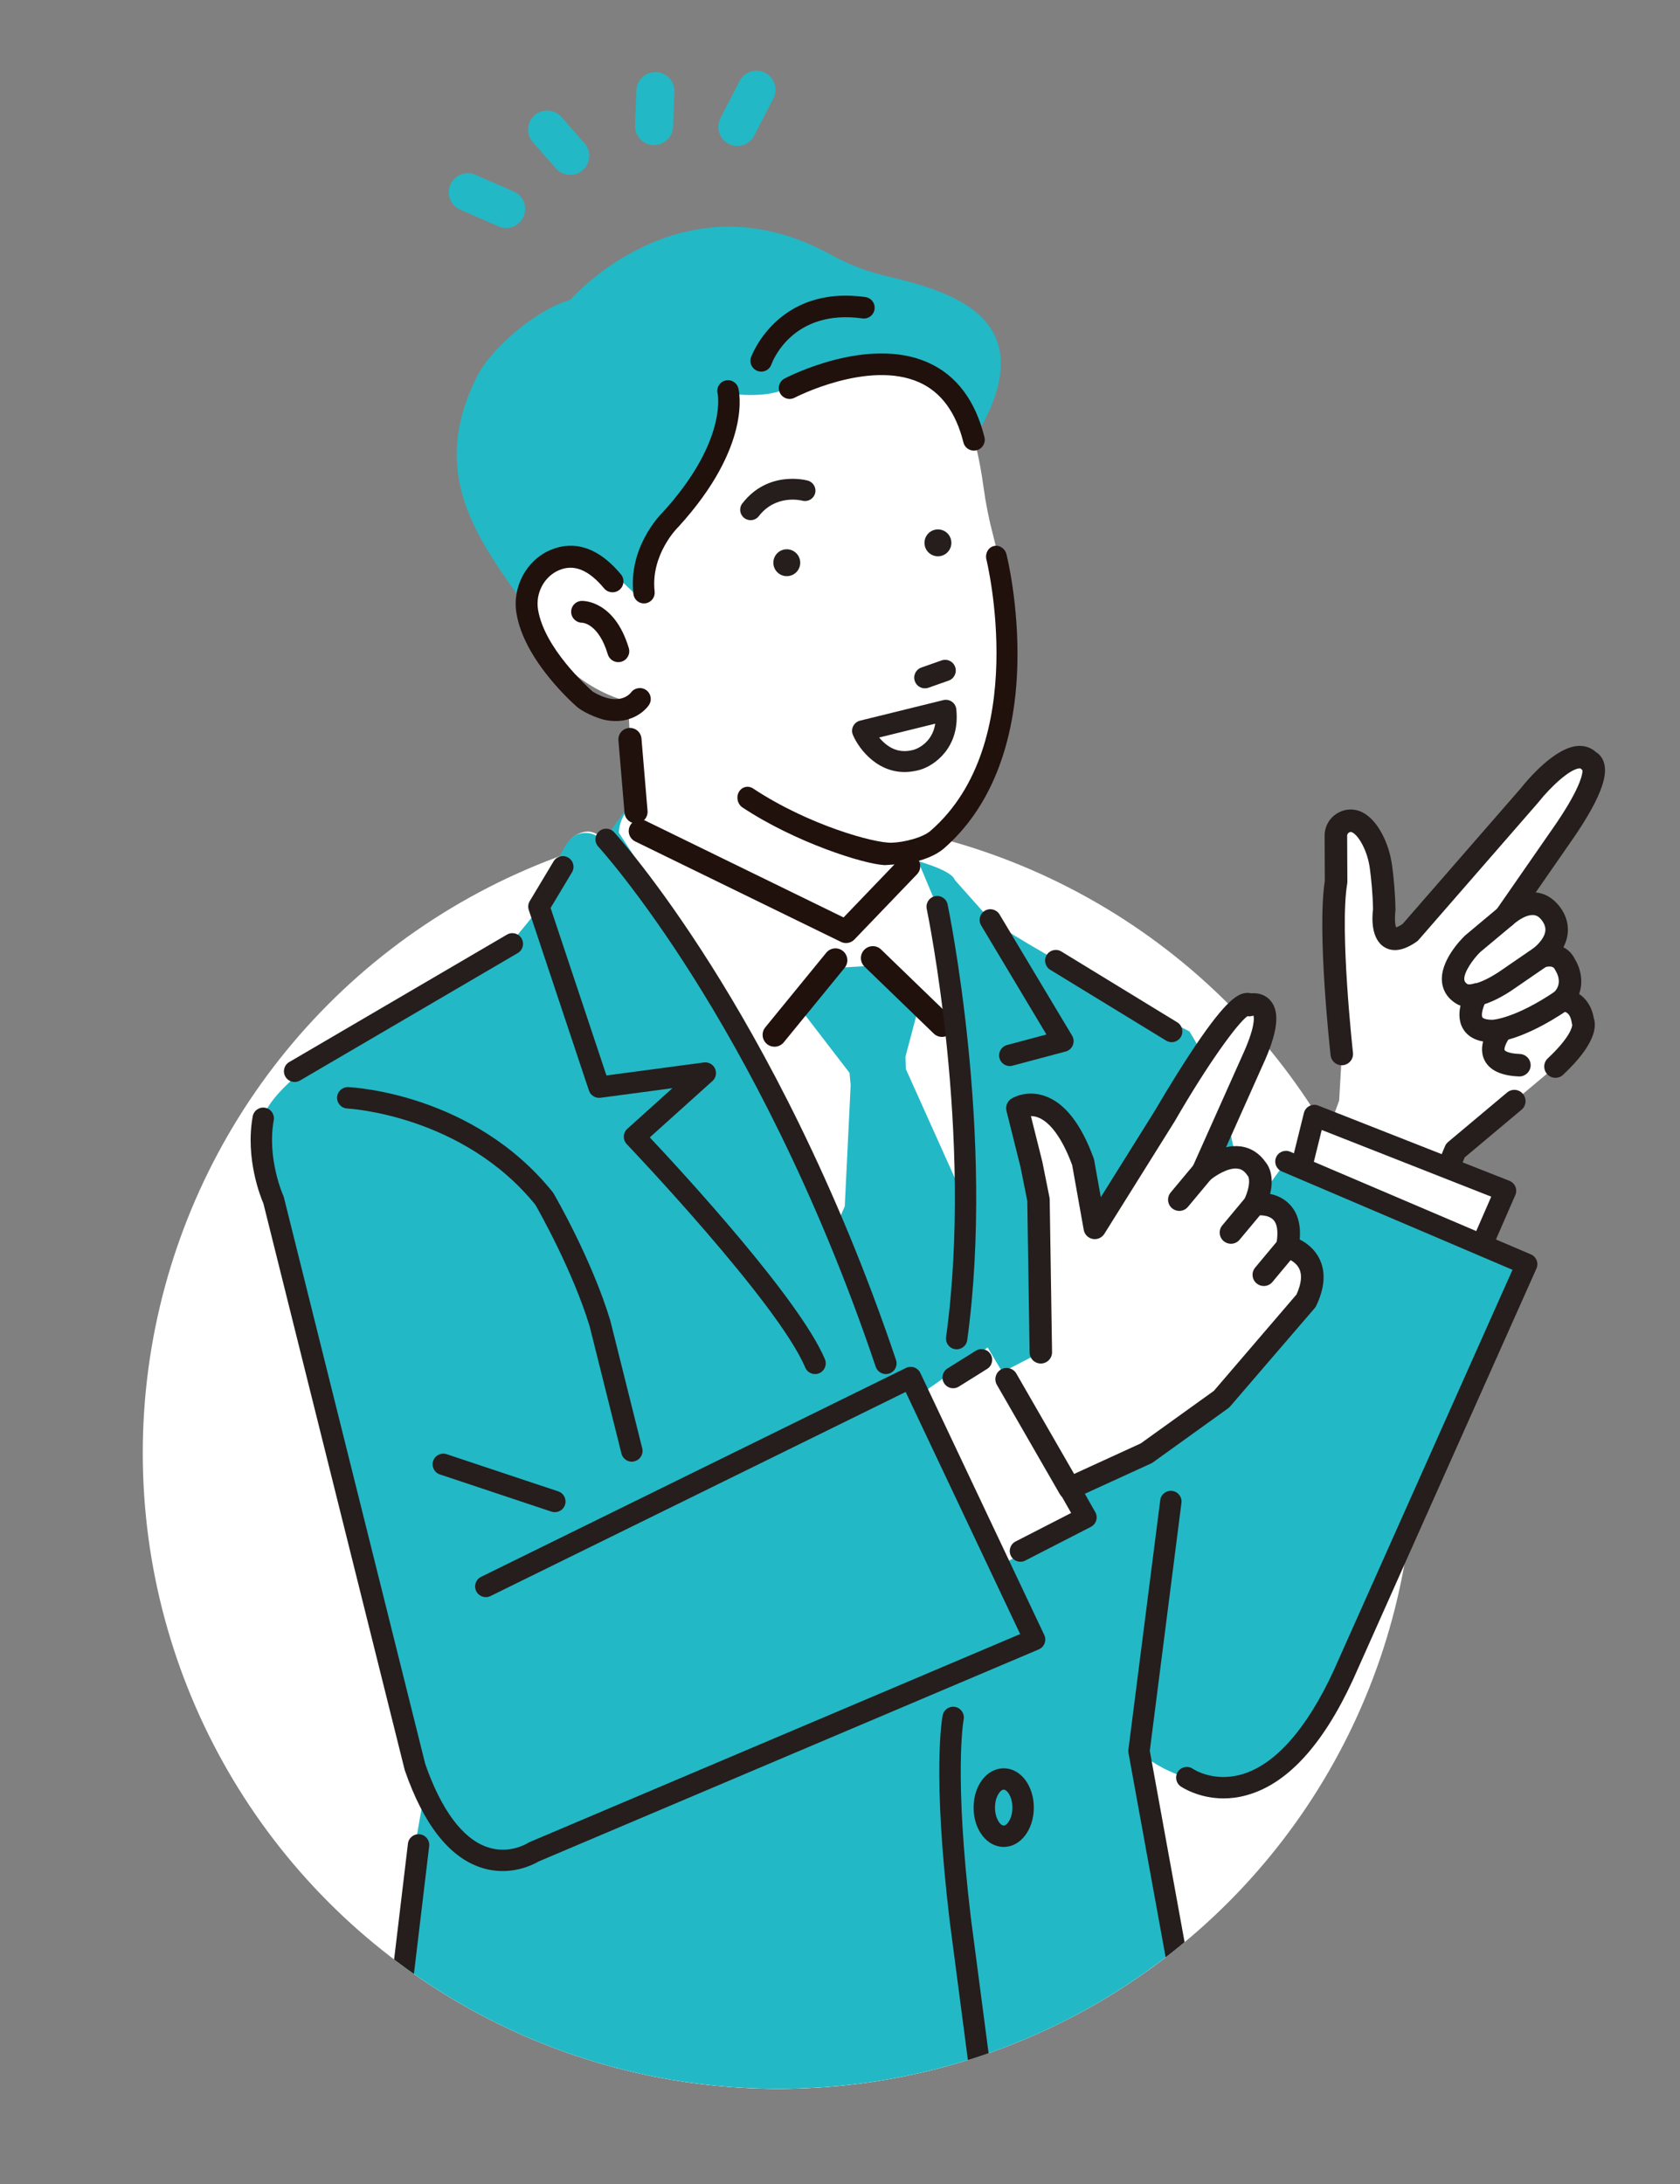 <?xml version="1.0" encoding="utf-8"?>
<!-- Generator: Adobe Illustrator 28.2.0, SVG Export Plug-In . SVG Version: 6.00 Build 0)  -->
<svg version="1.1" id="レイヤー_1" xmlns="http://www.w3.org/2000/svg" xmlns:xlink="http://www.w3.org/1999/xlink" x="0px"
	 y="0px" width="50px" height="65px" viewBox="0 0 50 65" enable-background="new 0 0 50 65" xml:space="preserve">
<rect x="0" y="0" width="50" height="65" fill="#808080" stroke="none"/>
<g>
	<circle fill="#FFFFFF" cx="23.169" cy="43.247" r="18.92"/>
	<g>
		<defs>
			<path id="SVGID_1_" d="M10.084,56.912c3.398,3.255,8.008,5.254,13.085,5.254c4.663,0,8.932-1.687,12.229-4.483L49.5,36.667l-1-21
				L32.667,19L30.833,6.833L25,1L13.5,1.167L9.667,9L3,43.333L4.667,56.5L10.084,56.912z"/>
		</defs>
		<clipPath id="SVGID_00000114796040658104004450000012409839328644179599_">
			<use xlink:href="#SVGID_1_"  overflow="visible"/>
		</clipPath>
		<g clip-path="url(#SVGID_00000114796040658104004450000012409839328644179599_)">
			<path fill="#FFFFFF" d="M46.487,29.773c0.481-0.481,0.096-1.057,0.096-1.057c-0.192-0.433-0.721-0.24-0.721-0.24
				c0.961-0.817,0.144-1.442,0.144-1.442c-0.513-0.416-1.201,0.24-1.201,0.24l1.634-2.355c1.49-2.115,0.865-2.259,0.865-2.259
				c-0.529-0.577-1.778,1.009-1.778,1.009l-3.556,4.085c-0.961,0.673-0.769-0.673-0.769-0.673c-0.007-0.494-0.056-0.96-0.095-1.257
				c-0.039-0.294-0.123-0.58-0.261-0.842c-0.149-0.283-0.304-0.434-0.449-0.507c-0.292-0.147-0.637,0.075-0.635,0.402l0.006,1.371
				c-0.24,1.442,0.169,5.123,0.169,5.123l-0.08,1.381l-0.905,2.503l2.891,2.519l1.474-3.532l2.98-2.499
				c1.025-0.961,0.817-1.346,0.817-1.346C47.015,29.725,46.487,29.773,46.487,29.773z"/>
			<path fill="#251E1C" d="M45.325,32.556c-0.119-0.142-0.33-0.16-0.471-0.041L43.1,33.986c-0.041,0.034-0.073,0.078-0.094,0.127
				l-1.296,3.104l-2.368-2.063l-0.707-0.012c-0.047,0.13-0.009,0.275,0.095,0.366l2.891,2.519c0.062,0.054,0.14,0.082,0.22,0.082
				c0.025,0,0.051-0.003,0.076-0.009c0.105-0.024,0.191-0.098,0.233-0.197l1.443-3.457l1.691-1.419
				C45.425,32.909,45.444,32.698,45.325,32.556z"/>
			<path fill="#251E1C" d="M46.294,32.078c-0.089,0-0.178-0.035-0.244-0.106c-0.126-0.135-0.12-0.347,0.015-0.473
				c0.678-0.636,0.726-0.944,0.728-0.996c-0.006-0.019-0.011-0.039-0.014-0.058c-0.043-0.3-0.188-0.343-0.272-0.338
				c-0.143,0.021-0.269-0.053-0.334-0.182c-0.065-0.129-0.026-0.287,0.076-0.389c0.266-0.266,0.09-0.578,0.052-0.638
				c-0.009-0.014-0.019-0.032-0.025-0.047c-0.065-0.146-0.298-0.063-0.301-0.062c-0.152,0.055-0.322-0.006-0.404-0.146
				c-0.081-0.14-0.051-0.318,0.073-0.423c0.161-0.137,0.353-0.345,0.35-0.557c-0.003-0.21-0.193-0.365-0.195-0.366
				c-0.277-0.225-0.76,0.215-0.765,0.22c-0.125,0.117-0.318,0.122-0.448,0.01c-0.13-0.112-0.154-0.303-0.057-0.444l1.634-2.355
				c0.867-1.23,0.937-1.684,0.936-1.803c-0.015-0.012-0.03-0.025-0.043-0.039c-0.012-0.013-0.018-0.019-0.047-0.018
				c-0.271,0.01-0.845,0.531-1.222,1.008c-0.003,0.004-0.007,0.008-0.01,0.012l-3.556,4.085c-0.018,0.02-0.038,0.039-0.061,0.054
				c-0.379,0.265-0.701,0.319-0.959,0.161c-0.408-0.251-0.367-0.895-0.337-1.128c-0.008-0.466-0.054-0.906-0.092-1.194
				c-0.035-0.268-0.111-0.513-0.225-0.73c-0.132-0.251-0.247-0.336-0.303-0.364c-0.04-0.02-0.074-0.008-0.096,0.006
				c-0.016,0.01-0.054,0.04-0.054,0.096l0.006,1.371c0,0.019-0.001,0.038-0.005,0.056c-0.23,1.379,0.168,4.995,0.172,5.031
				c0.02,0.184-0.112,0.349-0.296,0.37c-0.183,0.021-0.349-0.112-0.37-0.296c-0.017-0.151-0.407-3.698-0.172-5.186l-0.006-1.343
				c-0.001-0.274,0.137-0.524,0.371-0.668c0.23-0.142,0.51-0.155,0.749-0.035c0.227,0.114,0.427,0.333,0.594,0.65
				c0.151,0.287,0.251,0.608,0.297,0.955c0.041,0.311,0.091,0.788,0.098,1.296c0,0.017-0.001,0.035-0.003,0.052
				c-0.024,0.17-0.013,0.383,0.021,0.473c0.034-0.01,0.096-0.035,0.193-0.099l3.523-4.046c0.175-0.221,1.011-1.229,1.717-1.256
				c0.198-0.007,0.374,0.056,0.515,0.184c0.086,0.051,0.172,0.139,0.223,0.271c0.109,0.285,0.123,0.849-1.01,2.457l-1.006,1.45
				c0.174,0.015,0.348,0.079,0.511,0.212c0.037,0.028,0.434,0.346,0.447,0.868c0.005,0.188-0.04,0.372-0.134,0.551
				c0.139,0.071,0.263,0.186,0.347,0.361c0.134,0.215,0.269,0.623,0.122,1.03c0.2,0.132,0.375,0.361,0.437,0.724
				c0.08,0.232,0.068,0.76-0.913,1.679C46.459,32.048,46.376,32.078,46.294,32.078z M46.817,30.557
				C46.817,30.557,46.817,30.557,46.817,30.557C46.817,30.557,46.817,30.557,46.817,30.557z M46.817,30.556L46.817,30.556
				L46.817,30.556z M47.228,22.986C47.228,22.987,47.228,22.987,47.228,22.986C47.228,22.987,47.228,22.987,47.228,22.986z"/>
			<path fill="#251E1C" d="M43.726,29.967c-0.213,0-0.342-0.064-0.407-0.11c-0.298-0.192-0.384-0.448-0.402-0.629
				c-0.065-0.622,0.554-1.257,0.678-1.378c0.006-0.006,0.012-0.011,0.018-0.016l0.977-0.817c0.142-0.118,0.353-0.1,0.471,0.042
				c0.119,0.142,0.1,0.353-0.042,0.471l-0.967,0.808c-0.206,0.204-0.494,0.6-0.471,0.82c0.003,0.027,0.008,0.076,0.097,0.134
				c0.043,0.009,0.306,0.042,0.927-0.362l1.066-0.732c0.152-0.105,0.361-0.066,0.465,0.086c0.105,0.152,0.066,0.361-0.086,0.465
				l-1.073,0.737C44.4,29.864,43.996,29.967,43.726,29.967z M43.713,29.317c0.001,0.001,0.002,0.002,0.003,0.003
				C43.715,29.319,43.714,29.318,43.713,29.317z M43.713,29.317C43.713,29.317,43.713,29.317,43.713,29.317
				C43.713,29.317,43.713,29.317,43.713,29.317z"/>
			<path fill="#251E1C" d="M44.42,31.021c-0.535,0-0.775-0.223-0.882-0.41c-0.266-0.466,0.061-1.068,0.129-1.184
				c0.094-0.159,0.299-0.212,0.458-0.119c0.159,0.094,0.212,0.298,0.119,0.457c-0.098,0.169-0.173,0.429-0.125,0.513
				c0.016,0.027,0.096,0.073,0.301,0.073c0.001,0,0.662-0.03,1.879-0.855c0.153-0.104,0.361-0.064,0.465,0.089
				c0.104,0.153,0.064,0.361-0.089,0.465C45.284,30.994,44.505,31.021,44.42,31.021z"/>
			<path fill="#251E1C" d="M45.22,32.037c-0.004,0-0.009,0-0.013,0c-0.542-0.021-0.89-0.19-1.034-0.502
				c-0.218-0.472,0.18-0.997,0.226-1.056c0.114-0.145,0.325-0.17,0.47-0.055c0.145,0.114,0.17,0.324,0.056,0.469
				c-0.095,0.123-0.169,0.308-0.144,0.362c0,0.001,0.063,0.099,0.452,0.114c0.185,0.007,0.329,0.163,0.322,0.347
				C45.547,31.896,45.398,32.037,45.22,32.037z"/>
			<g>
				<polygon fill="#FFFFFF" points="43.462,38.522 44.806,35.44 39.116,33.201 38.635,35.142 				"/>
				<path fill="#251E1C" d="M43.462,38.84c-0.065,0-0.129-0.02-0.183-0.058l-4.827-3.381c-0.108-0.075-0.158-0.21-0.126-0.337
					l0.481-1.941c0.022-0.089,0.081-0.164,0.163-0.206c0.082-0.042,0.177-0.047,0.263-0.013l5.69,2.239
					c0.08,0.032,0.145,0.095,0.178,0.174c0.033,0.08,0.032,0.17-0.002,0.249l-1.343,3.082c-0.038,0.088-0.114,0.153-0.205,0.179
					C43.52,38.837,43.491,38.84,43.462,38.84z M38.996,35.006l4.33,3.032l1.056-2.423l-5.045-1.985L38.996,35.006z"/>
			</g>
			<path fill="#FFFFFF" d="M39.979,49.863c-0.968,2.622-3.023,3.306-3.023,3.306c-1.949,0.053-3.056-1.054-3.056-1.054l0,0
				l1.844,9.958l-24.13,0.738c-0.624-0.468,0.948-9.062,0.948-9.062C11.429,48.928,7.82,33.622,7.82,33.622
				c-0.474-1.66,7.429-5.532,7.429-5.532c0.07-0.25,0.554-0.672,0.79-1.106c0.217-0.4,0.66-1.892,1.106-2.134
				c0.632-0.342,0.85,0.316,0.896,0.132c0.03-0.123,1.002-1.496,1.08-1.396c0.286,0.364,8.614,1.712,9.299,2.608l1.054,1.185
				c1.633,1.133,5.637,3.556,5.637,3.556c1.699,2.757,1.396,8.39,1.396,8.39l1.765-4.754l7.165,3.056
				C45.438,37.627,40.392,48.742,39.979,49.863z"/>
			<path fill="#23B8C5" d="M39.979,49.863c-0.968,2.622-3.023,3.306-3.023,3.306c-2.16-0.053-3.056-1.054-3.056-1.054l0,0
				l1.844,9.958l-24.13,0.738c-0.624-0.468,0.948-9.062,0.948-9.062C11.429,48.928,7.82,33.622,7.82,33.622
				c-0.474-1.66,7.429-5.532,7.429-5.532c0.07-0.25,0.554-0.672,0.79-1.106c0.217-0.4,0.637-1.942,1.106-2.134
				c0.58-0.237,0.85,0.316,0.896,0.132c0.03-0.123,0.734-1.16,0.812-1.061c0.286,0.364,9.24,1.329,9.567,2.272l1.054,1.185
				c1.633,1.133,5.927,3.319,5.927,3.319c1.699,2.757,1.502,5.769,1.502,5.769l1.37-1.897l7.165,3.056
				C45.438,37.627,40.392,48.742,39.979,49.863z"/>
			<path fill="#251E1C" d="M20.465,25.614C20.465,25.614,20.465,25.614,20.465,25.614C20.465,25.614,20.465,25.614,20.465,25.614z"
				/>
			<path fill="#23B8C5" d="M15.572,6.47c-0.133,0.27-0.456,0.391-0.735,0.269l-1.141-0.498c-0.287-0.125-0.418-0.459-0.293-0.746
				c0.129-0.287,0.459-0.418,0.746-0.293l1.141,0.498c0.287,0.125,0.418,0.459,0.293,0.746C15.579,6.454,15.576,6.462,15.572,6.47z"
				/>
			<path fill="#23B8C5" d="M17.479,4.889c-0.032,0.065-0.077,0.125-0.135,0.176c-0.235,0.207-0.593,0.183-0.799-0.052L15.858,4.23
				c-0.207-0.235-0.183-0.593,0.052-0.799c0.235-0.207,0.593-0.183,0.799,0.052l0.688,0.783C17.552,4.443,17.577,4.69,17.479,4.889z
				"/>
			<path fill="#23B8C5" d="M23.023,2.92c-0.002,0.004-0.003,0.007-0.005,0.011l-0.572,1.107c-0.144,0.278-0.485,0.387-0.763,0.243
				c-0.278-0.144-0.381-0.486-0.243-0.763l0.572-1.107c0.144-0.278,0.485-0.387,0.763-0.243C23.049,2.309,23.159,2.644,23.023,2.92z
				"/>
			<path fill="#23B8C5" d="M19.975,4.002c-0.096,0.195-0.3,0.326-0.531,0.317c-0.313-0.012-0.556-0.275-0.544-0.588l0.04-1.041
				c0.012-0.313,0.275-0.556,0.588-0.544c0.313,0.012,0.556,0.275,0.544,0.588l-0.04,1.041C20.029,3.857,20.009,3.934,19.975,4.002z
				"/>
			<path fill="#251E1C" d="M24.258,40.895c-0.124,0-0.242-0.073-0.293-0.195c-0.811-1.925-5.266-6.6-5.311-6.648
				c-0.059-0.062-0.091-0.146-0.088-0.232c0.003-0.086,0.041-0.167,0.105-0.225l1.343-1.209l-2.142,0.286
				c-0.151,0.019-0.296-0.07-0.344-0.215l-1.791-5.374c-0.029-0.088-0.019-0.185,0.029-0.264l0.711-1.185
				c0.091-0.151,0.286-0.2,0.437-0.109c0.151,0.09,0.2,0.286,0.109,0.437l-0.636,1.06l1.662,4.986l2.9-0.387
				c0.138-0.019,0.273,0.055,0.331,0.182c0.059,0.127,0.028,0.277-0.076,0.37l-1.865,1.678c0.94,1,4.456,4.807,5.212,6.602
				c0.068,0.162-0.008,0.349-0.17,0.417C24.341,40.887,24.299,40.895,24.258,40.895z"/>
			<path fill="#251E1C" d="M30.053,31.728c-0.141,0-0.269-0.094-0.307-0.236c-0.045-0.17,0.056-0.344,0.225-0.39l1.173-0.313
				l-1.943-3.247c-0.09-0.151-0.041-0.346,0.11-0.437c0.151-0.09,0.346-0.041,0.437,0.11l2.16,3.609
				c0.051,0.086,0.059,0.191,0.022,0.283c-0.038,0.093-0.116,0.162-0.213,0.188l-1.581,0.421
				C30.108,31.724,30.081,31.728,30.053,31.728z"/>
			<path fill="#251E1C" d="M16.513,45.005c-0.033,0-0.067-0.005-0.101-0.016l-3.319-1.106c-0.167-0.056-0.257-0.236-0.201-0.402
				c0.056-0.167,0.236-0.257,0.403-0.201l3.319,1.106c0.167,0.056,0.257,0.236,0.201,0.402
				C16.771,44.921,16.647,45.005,16.513,45.005z"/>
			<path fill="#251E1C" d="M18.805,43.503c-0.143,0-0.272-0.096-0.309-0.241l-0.946-3.786c-0.506-1.658-1.497-3.411-1.616-3.619
				c-2.171-2.676-5.565-2.864-5.599-2.866c-0.175-0.008-0.311-0.157-0.303-0.332c0.008-0.175,0.156-0.309,0.332-0.304
				c0.151,0.007,3.727,0.198,6.082,3.121c0.01,0.012,0.019,0.025,0.027,0.039c0.046,0.079,1.132,1.95,1.689,3.782
				c0.002,0.005,0.003,0.01,0.004,0.015l0.948,3.793c0.043,0.17-0.061,0.343-0.232,0.386C18.856,43.5,18.83,43.503,18.805,43.503z"
				/>
			<path fill="#251E1C" d="M35.48,61.127c-0.151,0-0.285-0.108-0.313-0.261l-1.581-8.693c-0.006-0.032-0.007-0.065-0.003-0.097
				l0.948-7.429c0.022-0.174,0.182-0.297,0.356-0.275c0.174,0.022,0.298,0.182,0.275,0.356l-0.942,7.38l1.572,8.645
				c0.031,0.173-0.083,0.339-0.256,0.37C35.518,61.125,35.499,61.127,35.48,61.127z"/>
			<path fill="#251E1C" d="M36.417,53.524c-0.752,0-1.25-0.339-1.277-0.357c-0.144-0.1-0.18-0.299-0.08-0.443
				c0.1-0.144,0.297-0.18,0.441-0.081c0.028,0.019,0.614,0.402,1.442,0.17c0.994-0.278,1.943-1.345,2.746-3.084l5.326-11.937
				l-6.868-2.929c-0.162-0.069-0.237-0.256-0.168-0.418c0.069-0.162,0.256-0.237,0.418-0.168l7.165,3.056
				c0.078,0.033,0.14,0.097,0.171,0.176c0.031,0.079,0.029,0.168-0.006,0.246l-5.459,12.236c-0.902,1.956-1.969,3.112-3.172,3.439
				C36.854,53.498,36.626,53.524,36.417,53.524z"/>
			<path fill="#251E1C" d="M29.737,66.29c-0.157,0-0.294-0.117-0.315-0.277l-1.159-8.851c-0.527-4.429-0.221-6.043-0.207-6.11
				c0.034-0.172,0.202-0.284,0.374-0.25c0.172,0.034,0.284,0.202,0.25,0.374c-0.005,0.027-0.295,1.628,0.215,5.907l1.159,8.848
				c0.023,0.174-0.1,0.334-0.274,0.357C29.765,66.289,29.751,66.29,29.737,66.29z"/>
			<path fill="#251E1C" d="M29.872,54.968c-0.502,0-0.896-0.514-0.896-1.17s0.393-1.17,0.896-1.17c0.502,0,0.896,0.514,0.896,1.17
				S30.374,54.968,29.872,54.968z M29.872,53.264c-0.103,0-0.259,0.213-0.259,0.534s0.156,0.534,0.259,0.534
				c0.103,0,0.259-0.213,0.259-0.534S29.975,53.264,29.872,53.264z"/>
			<path fill="#FFFFFF" d="M15.698,17.588c0,0-0.045-2.335,2.126-1.314l1.669-5.34l1.863-0.633l5.767-0.876
				c0,0,1.671,1.529,2.148,5.069c0.066,0.488,0.163,0.972,0.289,1.449c0.369,1.395,0.942,4.729-0.886,7.781
				c0,0-0.545,1.138-1.39,1.809l0.61,1.451l0.896,11.591l-2.424,2.002l-5.269-11.696l-2.681-4.1
				c0.014-0.298,0.143-0.579,0.358-0.784l0.079-0.075l-0.163-3.044C18.69,20.878,16.142,20.322,15.698,17.588z"/>
			<path fill="#23B8C5" d="M29.082,12.811c-0.102-0.697-0.512-1.096-1.106-1.492c-0.122-0.081-0.56-0.222-0.644-0.259
				c-0.14-0.062-0.161,0.238-0.222,0.1c-0.055-0.123-0.619-0.414-1.661-0.203c-1.219,0.246-0.584-0.187-2.033,0.596
				c-0.581,0.314-1.613,0.171-1.613,0.171c0.271,1.375-1.676,3.405-1.676,3.405c-0.814,0.537-1.043,1.722-1.019,2.168
				c0.008,0.146,0.199,0.452,0.054,0.475l0,0c-0.088,0.014-0.177-0.014-0.241-0.075l-0.482-0.458
				c-1.289-1.487-2.511-0.086-2.511-0.086c-0.201,0.406-0.381,0.578-0.231,0.966c-1.501-2.096-2.965-4.008-1.497-6.92
				c0.409-0.812,1.575-1.787,2.424-2.149c0.121-0.052,0.241-0.096,0.354-0.129c0,0,3.282-3.798,7.726-1.352
				c0.493,0.271,1.017,0.486,1.568,0.621c1.748,0.427,4.952,1.122,2.792,4.759C28.995,12.562,29.126,13.113,29.082,12.811z"/>
			<path fill="#20110D" d="M25.671,9.446c-2.118-0.295-2.718,1.32-2.742,1.389c-0.031,0.088-0.103,0.157-0.193,0.182
				c-0.057,0.016-0.118,0.015-0.174-0.005c-0.073-0.025-0.132-0.077-0.165-0.147c-0.034-0.069-0.038-0.148-0.013-0.221
				c0.007-0.021,0.768-2.133,3.368-1.771c0.076,0.011,0.144,0.05,0.191,0.112c0.047,0.062,0.066,0.138,0.056,0.214
				C25.975,9.357,25.829,9.468,25.671,9.446z"/>
			<path fill="#20110D" d="M22.551,11.042c-0.081-0.028-0.146-0.086-0.184-0.163c-0.037-0.077-0.043-0.164-0.015-0.245
				c0.007-0.022,0.781-2.158,3.402-1.793c0.085,0.012,0.16,0.056,0.212,0.124c0.052,0.068,0.074,0.153,0.062,0.238
				c-0.012,0.085-0.056,0.16-0.124,0.212c-0.068,0.052-0.153,0.074-0.238,0.062c-2.093-0.292-2.684,1.3-2.708,1.368
				c-0.034,0.098-0.114,0.174-0.215,0.203c-0.016,0.005-0.032,0.008-0.049,0.01C22.647,11.064,22.598,11.059,22.551,11.042z
				 M25.676,9.414L25.676,9.414c0.068,0.01,0.136-0.008,0.19-0.05c0.055-0.041,0.09-0.102,0.1-0.17
				c0.009-0.068-0.008-0.136-0.05-0.191c-0.041-0.055-0.102-0.09-0.17-0.1c-2.569-0.358-3.326,1.729-3.333,1.75
				c-0.023,0.065-0.018,0.135,0.012,0.196c0.03,0.062,0.082,0.108,0.147,0.131c0.05,0.017,0.104,0.019,0.155,0.004
				c0.08-0.023,0.144-0.084,0.172-0.162c0.021-0.059,0.46-1.242,1.894-1.423C25.054,9.368,25.347,9.368,25.676,9.414z"/>
			<path fill="#20110D" d="M28.673,13.167c-0.222-0.893-0.662-1.493-1.309-1.785c-1.511-0.681-3.693,0.442-3.714,0.454
				c-0.076,0.04-0.163,0.048-0.245,0.022c-0.082-0.026-0.149-0.082-0.189-0.158c-0.04-0.076-0.048-0.163-0.022-0.246
				c0.026-0.082,0.082-0.149,0.158-0.189c0.1-0.053,2.479-1.279,4.276-0.471c0.837,0.376,1.399,1.122,1.671,2.217
				c0.042,0.169-0.056,0.339-0.223,0.387l-0.012,0.003C28.891,13.445,28.716,13.34,28.673,13.167z"/>
			<path fill="#20110D" d="M19.725,15.246c1.838-2.015,1.659-3.387,1.635-3.522c-0.001-0.002-0.002-0.004-0.003-0.007
				c0,0,0,0,0-0.001c-0.001-0.004-0.001-0.008-0.001-0.011c-0.038-0.166,0.062-0.336,0.229-0.378
				c0.082-0.022,0.168-0.01,0.241,0.032c0.073,0.043,0.126,0.111,0.148,0.194c0.018,0.069,0.422,1.712-1.784,4.128
				c-0.004,0.005-0.009,0.01-0.014,0.014c-0.008,0.008-0.817,0.81-0.693,1.91c0.017,0.153-0.08,0.299-0.228,0.341
				c-0.002,0.001-0.004,0.001-0.006,0.002c-0.015,0.004-0.03,0.007-0.046,0.009c-0.084,0.009-0.167-0.014-0.234-0.067
				c-0.066-0.053-0.108-0.129-0.118-0.213C18.697,16.308,19.621,15.349,19.725,15.246z"/>
			<path fill="#20110D" d="M22.414,23.467c1.641,1.087,3.608,1.631,4.124,1.614c0.374-0.012,0.923-0.151,1.157-0.355
				c2.993-2.6,1.676-8.018,1.663-8.072c-0.045-0.179,0.052-0.359,0.217-0.402c0.166-0.043,0.335,0.068,0.38,0.247
				c0.015,0.06,0.367,1.48,0.324,3.266c-0.058,2.397-0.814,4.294-2.186,5.486c-0.255,0.222-0.652,0.36-1.007,0.433
				c-0.034,0.007-0.067,0.013-0.101,0.019l-0.649,0.045c-0.615-0.024-2.669-0.677-4.236-1.715c-0.148-0.098-0.198-0.304-0.111-0.46
				C22.076,23.416,22.266,23.369,22.414,23.467z"/>
			<path fill="#20110D" d="M25.223,28.065c0.076-0.01,0.149-0.045,0.205-0.103l1.865-1.943c0.131-0.137,0.127-0.355-0.01-0.486
				c-0.137-0.132-0.355-0.127-0.486,0.01l-1.691,1.762l-5.899-2.88c-0.171-0.083-0.377-0.013-0.46,0.158
				c-0.083,0.171-0.013,0.376,0.158,0.46l6.125,2.99C25.091,28.063,25.158,28.073,25.223,28.065z"/>
			<path fill="#231815" d="M17.854,9.693L17.854,9.693L17.854,9.693z M17.891,9.667L17.891,9.667L17.891,9.667z M17.892,9.666
				C17.892,9.666,17.892,9.666,17.892,9.666C17.892,9.666,17.892,9.666,17.892,9.666z M17.892,9.666
				C17.892,9.666,17.892,9.666,17.892,9.666C17.892,9.666,17.892,9.666,17.892,9.666z"/>
			<path fill="#20110D" d="M18.49,19.694l-0.008,0.002c-0.17,0.044-0.342-0.054-0.393-0.222c-0.273-0.91-0.741-0.939-0.76-0.94
				c-0.175,0.003-0.323-0.137-0.33-0.312c-0.004-0.087,0.027-0.171,0.087-0.235c0.059-0.063,0.139-0.1,0.226-0.103
				c0.04-0.002,0.974-0.022,1.402,1.404c0.052,0.172-0.046,0.354-0.218,0.405L18.49,19.694z"/>
			<path fill="#20110D" d="M17.169,21.036c-0.155-0.138-0.551-0.508-0.933-1.005c-0.484-0.628-0.776-1.228-0.866-1.784
				c-0.127-0.779,0.295-1.567,1.003-1.874c0.505-0.219,1.281-0.272,2.107,0.721c0.115,0.138,0.096,0.344-0.042,0.459
				c-0.138,0.114-0.344,0.096-0.459-0.042c-0.462-0.555-0.903-0.732-1.347-0.539c-0.438,0.189-0.699,0.682-0.619,1.171
				c0.186,1.141,1.458,2.291,1.629,2.441c0.768,0.463,1.102,0.073,1.137,0.027c0.104-0.143,0.307-0.176,0.451-0.074
				c0.071,0.05,0.118,0.125,0.133,0.211c0.015,0.086-0.005,0.172-0.055,0.243c-0.05,0.071-0.242,0.31-0.618,0.418c0,0,0,0,0,0
				c-0.012,0.003-0.024,0.007-0.036,0.01c-0.173,0.045-0.413,0.065-0.707-0.005C17.947,21.413,17.471,21.282,17.169,21.036z"/>
			<path fill="#20110D" d="M18.973,24.502c0.183-0.023,0.316-0.187,0.299-0.372l-0.181-2.153c-0.017-0.189-0.184-0.328-0.374-0.311
				c-0.193,0.018-0.328,0.185-0.311,0.374l0.181,2.153c0.017,0.189,0.184,0.328,0.374,0.311
				C18.965,24.503,18.969,24.503,18.973,24.502z"/>
			<g>
				<path fill="#251E1C" d="M27.559,20.449c0.021-0.002,0.041-0.007,0.062-0.014l0.6-0.211c0.147-0.052,0.225-0.213,0.173-0.361
					c-0.052-0.148-0.213-0.226-0.361-0.173l-0.6,0.211c-0.147,0.052-0.225,0.213-0.173,0.361
					C27.305,20.389,27.431,20.464,27.559,20.449z"/>
				<path fill="#251E1C" d="M27.563,20.484c-0.148,0.017-0.287-0.07-0.336-0.211c-0.058-0.166,0.029-0.348,0.195-0.406l0.6-0.211
					c0.08-0.028,0.166-0.024,0.243,0.013c0.077,0.037,0.135,0.101,0.163,0.182c0.058,0.166-0.029,0.347-0.195,0.406l-0.6,0.211
					C27.611,20.476,27.587,20.481,27.563,20.484z M28.1,19.711c-0.018,0.002-0.037,0.006-0.055,0.013l-0.6,0.211
					c-0.129,0.045-0.197,0.187-0.152,0.316c0.039,0.11,0.146,0.177,0.262,0.164c0.019-0.002,0.037-0.006,0.054-0.012l0.6-0.211
					c0.129-0.045,0.197-0.187,0.152-0.316c-0.022-0.063-0.067-0.113-0.127-0.142C28.192,19.713,28.146,19.705,28.1,19.711z"/>
			</g>
			<path fill="#251E1C" d="M28.312,16.111c0.025,0.219-0.132,0.418-0.352,0.443c-0.219,0.025-0.418-0.132-0.443-0.352
				c-0.025-0.219,0.132-0.418,0.352-0.443C28.089,15.734,28.287,15.891,28.312,16.111z"/>
			<path fill="#251E1C" d="M23.814,16.702c0.025,0.219-0.132,0.418-0.352,0.443c-0.219,0.025-0.418-0.132-0.443-0.352
				c-0.025-0.219,0.132-0.418,0.352-0.443C23.59,16.325,23.788,16.483,23.814,16.702z"/>
			<path fill="#251E1C" d="M22.352,15.481c-0.071,0.003-0.143-0.018-0.203-0.065c-0.135-0.105-0.16-0.299-0.055-0.434
				c0.769-0.993,1.901-0.692,1.949-0.678c0.165,0.046,0.261,0.217,0.215,0.381c-0.046,0.164-0.215,0.26-0.38,0.216
				c-0.036-0.009-0.786-0.196-1.295,0.461C22.525,15.437,22.44,15.478,22.352,15.481z"/>
			<path fill="#251E1C" d="M25.385,21.874c-0.036-0.084-0.034-0.18,0.007-0.262c0.041-0.082,0.116-0.142,0.205-0.164l2.479-0.611
				c0.088-0.022,0.18-0.004,0.254,0.047c0.074,0.052,0.122,0.133,0.131,0.222c0.121,1.132-0.642,1.672-1.065,1.8
				c-0.097,0.029-0.191,0.048-0.281,0.059C26.178,23.082,25.581,22.329,25.385,21.874z M26.165,21.95
				c0.038,0.047,0.082,0.094,0.131,0.139c0.271,0.251,0.572,0.323,0.918,0.22c0.062-0.02,0.532-0.191,0.621-0.771L26.165,21.95z"/>
			<polygon fill="#23B8C5" points="26.959,31.814 26.949,31.447 27.419,29.671 26.518,28.709 24.496,28.828 23.713,29.888 
				25.283,31.93 25.317,32.296 25.142,35.904 24.89,36.468 26.731,41.411 28.368,40.999 28.863,36.053 			"/>
			<path fill="#20110D" d="M28.058,30.86c0.086-0.005,0.169-0.041,0.234-0.107c0.136-0.141,0.132-0.365-0.008-0.501l-2.061-1.993
				c-0.14-0.136-0.365-0.132-0.501,0.009c-0.136,0.141-0.132,0.365,0.008,0.501l2.061,1.993
				C27.865,30.833,27.962,30.865,28.058,30.86z"/>
			<path fill="#20110D" d="M23.072,31.152c0.095-0.006,0.188-0.05,0.253-0.129l1.814-2.22c0.124-0.151,0.101-0.374-0.05-0.498
				c-0.151-0.124-0.375-0.101-0.498,0.05l-1.814,2.22c-0.124,0.151-0.101,0.374,0.05,0.498
				C22.899,31.131,22.987,31.157,23.072,31.152z"/>
			<path fill="#251E1C" d="M26.365,40.895c-0.133,0-0.257-0.084-0.302-0.217c-1.783-5.295-3.933-9.222-5.422-11.584
				c-1.614-2.56-2.823-3.884-2.835-3.897c-0.119-0.129-0.11-0.331,0.019-0.45c0.129-0.119,0.33-0.111,0.45,0.019
				c0.05,0.055,1.25,1.368,2.893,3.971c1.511,2.394,3.692,6.374,5.499,11.738c0.056,0.167-0.033,0.347-0.2,0.403
				C26.433,40.89,26.399,40.895,26.365,40.895z"/>
			<path fill="#251E1C" d="M28.473,40.158c-0.014,0-0.029-0.001-0.044-0.003c-0.174-0.024-0.296-0.184-0.272-0.359
				c0.825-6.01-0.562-12.68-0.576-12.746c-0.036-0.172,0.074-0.341,0.245-0.377c0.172-0.036,0.341,0.073,0.377,0.245
				c0.014,0.068,1.424,6.843,0.584,12.965C28.766,40.042,28.63,40.158,28.473,40.158z"/>
			<g>
				<path fill="#FFFFFF" d="M38.312,37.102c0.279-1.467-0.978-1.257-0.978-1.257c0.349-0.768,0.07-1.048,0.07-1.048
					c-0.559-0.838-1.607,0.07-1.607,0.07l1.467-3.283c0.908-1.956-0.07-1.677-0.07-1.677c-0.419-0.349-2.515,3.283-2.515,3.283
					l-2.096,3.353l-0.349-1.956c-0.838-2.305-1.956-1.607-1.956-1.607l0.419,1.677l0.21,1.048l0.07,4.541l-0.266,0.138l-0.879,0.454
					l-0.437-0.734l-1.818,1.264l2.213,5.216l2.529-1.423l-0.49-0.862l2.291-1.049l2.235-1.607l2.515-2.934
					C39.5,37.381,38.312,37.102,38.312,37.102z"/>
				<path fill="#251E1C" d="M31.83,44.633c-0.116,0-0.229-0.061-0.29-0.168l-1.871-3.25c-0.092-0.16-0.037-0.365,0.123-0.457
					c0.16-0.092,0.365-0.037,0.457,0.123l1.719,2.986l1.984-0.909l2.176-1.564l2.459-2.868c0.143-0.318,0.172-0.574,0.083-0.761
					c-0.12-0.254-0.434-0.337-0.438-0.338c-0.171-0.044-0.282-0.214-0.249-0.388c0.047-0.246,0.07-0.573-0.087-0.736
					c-0.168-0.174-0.506-0.129-0.509-0.128c-0.121,0.018-0.244-0.031-0.318-0.129c-0.074-0.098-0.09-0.228-0.039-0.34
					c0.215-0.474,0.132-0.668,0.119-0.693c-0.008-0.01-0.016-0.02-0.023-0.03c-0.107-0.161-0.215-0.192-0.287-0.202
					c-0.299-0.042-0.704,0.238-0.823,0.34c-0.119,0.102-0.293,0.108-0.418,0.014c-0.125-0.094-0.17-0.261-0.106-0.404l1.467-3.283
					c0.398-0.857,0.366-1.151,0.348-1.219c-0.009,0-0.02,0.001-0.028,0.003c-0.053,0.018-0.104,0.021-0.152,0.01
					c-0.309,0.226-1.178,1.419-2.158,3.117c-0.002,0.003-0.004,0.007-0.006,0.01l-2.096,3.353c-0.073,0.117-0.211,0.177-0.347,0.151
					c-0.136-0.026-0.242-0.133-0.266-0.27l-0.344-1.927c-0.291-0.79-0.658-1.296-1.035-1.426c-0.071-0.024-0.136-0.033-0.193-0.033
					l0.34,1.36c0.001,0.005,0.002,0.01,0.003,0.015l0.21,1.048c0.004,0.02,0.006,0.04,0.006,0.06l0.07,4.541
					c0.003,0.185-0.145,0.337-0.329,0.34c-0.002,0-0.003,0-0.005,0c-0.182,0-0.332-0.146-0.334-0.329l-0.069-4.51l-0.202-1.01
					l-0.417-1.669c-0.035-0.141,0.024-0.288,0.147-0.365c0.045-0.028,0.451-0.267,0.992-0.08c0.592,0.204,1.082,0.829,1.456,1.856
					c0.007,0.018,0.012,0.037,0.015,0.056l0.197,1.101l1.632-2.612c0.041-0.072,0.492-0.847,1.002-1.625
					c1.007-1.536,1.386-1.79,1.646-1.836c0.066-0.012,0.13-0.01,0.191,0.005c0.189-0.019,0.419,0.029,0.581,0.219
					c0.291,0.34,0.213,0.958-0.245,1.945l-1.079,2.416c0.141-0.031,0.289-0.043,0.439-0.023c0.299,0.04,0.556,0.205,0.743,0.476
					c0.085,0.104,0.259,0.395,0.129,0.937c0.19,0.04,0.401,0.126,0.574,0.304c0.242,0.248,0.345,0.601,0.307,1.053
					c0.197,0.099,0.444,0.278,0.592,0.584c0.186,0.387,0.153,0.851-0.098,1.382c-0.013,0.027-0.029,0.052-0.048,0.075L36.61,41.86
					c-0.017,0.02-0.037,0.038-0.059,0.054l-2.235,1.607c-0.018,0.013-0.036,0.024-0.056,0.033l-2.291,1.049
					C31.924,44.623,31.876,44.633,31.83,44.633z M37.167,35.032C37.167,35.032,37.167,35.033,37.167,35.032
					C37.167,35.033,37.167,35.032,37.167,35.032z M37.166,35.032C37.166,35.032,37.166,35.032,37.166,35.032
					C37.166,35.032,37.166,35.032,37.166,35.032z M37.165,35.031C37.165,35.031,37.166,35.031,37.165,35.031
					C37.166,35.031,37.165,35.031,37.165,35.031z"/>
			</g>
			<path fill="#251E1C" d="M36.635,37.017c-0.075,0-0.151-0.025-0.214-0.077c-0.142-0.118-0.161-0.329-0.043-0.471l0.699-0.838
				c0.118-0.142,0.329-0.161,0.471-0.043c0.142,0.118,0.161,0.329,0.043,0.471l-0.699,0.838
				C36.826,36.976,36.731,37.017,36.635,37.017z"/>
			<path fill="#251E1C" d="M35.098,36.039c-0.075,0-0.151-0.025-0.214-0.077c-0.142-0.118-0.161-0.329-0.043-0.471l0.699-0.838
				c0.118-0.142,0.329-0.161,0.471-0.043c0.142,0.118,0.161,0.329,0.043,0.471l-0.699,0.838
				C35.289,35.998,35.194,36.039,35.098,36.039z"/>
			<path fill="#251E1C" d="M37.613,38.274c-0.075,0-0.151-0.025-0.214-0.077c-0.142-0.118-0.161-0.329-0.043-0.471l0.699-0.838
				c0.118-0.142,0.329-0.161,0.471-0.043c0.142,0.118,0.161,0.329,0.043,0.471l-0.699,0.838
				C37.804,38.234,37.709,38.274,37.613,38.274z"/>
			<path fill="#251E1C" d="M28.368,41.317c-0.106,0-0.21-0.053-0.27-0.15c-0.093-0.149-0.048-0.345,0.101-0.439l0.843-0.527
				c0.149-0.093,0.345-0.048,0.439,0.101c0.093,0.149,0.048,0.345-0.101,0.439l-0.843,0.527
				C28.484,41.301,28.425,41.317,28.368,41.317z"/>
			<path fill="#251E1C" d="M30.37,46.48c-0.116,0-0.227-0.063-0.283-0.173c-0.08-0.156-0.019-0.348,0.138-0.429l1.654-0.849
				l-0.326-0.574c-0.087-0.153-0.033-0.347,0.12-0.434c0.153-0.087,0.347-0.033,0.434,0.12l0.49,0.862
				c0.043,0.075,0.053,0.165,0.028,0.248c-0.025,0.083-0.082,0.152-0.16,0.192l-1.949,1.001C30.469,46.469,30.419,46.48,30.37,46.48
				z"/>
			<path fill="#251E1C" d="M8.769,32.202c-0.109,0-0.216-0.056-0.275-0.158c-0.089-0.152-0.038-0.347,0.114-0.435l6.48-3.793
				c0.152-0.089,0.347-0.038,0.435,0.114c0.089,0.152,0.038,0.347-0.114,0.435l-6.48,3.793C8.879,32.188,8.823,32.202,8.769,32.202z
				"/>
			<path fill="#251E1C" d="M14.961,55.686c-0.205,0-0.429-0.03-0.665-0.11c-0.938-0.318-1.693-1.288-2.246-2.882
				c-0.003-0.009-0.006-0.018-0.008-0.027L7.84,35.82c-0.086-0.2-0.544-1.342-0.319-2.594c0.031-0.173,0.196-0.289,0.37-0.257
				C8.063,33,8.178,33.166,8.147,33.339c-0.206,1.148,0.279,2.235,0.284,2.246c0.008,0.018,0.015,0.036,0.019,0.055l4.206,16.859
				c0.475,1.365,1.11,2.219,1.835,2.471c0.661,0.23,1.194-0.104,1.217-0.118c0.015-0.01,0.033-0.019,0.049-0.026l14.605-6.193
				l-3.408-7.206l-12.355,6.074c-0.158,0.078-0.348,0.013-0.426-0.145c-0.078-0.158-0.013-0.348,0.145-0.426l12.645-6.217
				c0.077-0.037,0.165-0.043,0.245-0.015c0.08,0.028,0.146,0.087,0.183,0.164l3.688,7.798c0.037,0.078,0.041,0.168,0.01,0.249
				c-0.031,0.081-0.093,0.146-0.173,0.18l-14.888,6.313C15.916,55.468,15.509,55.686,14.961,55.686z"/>
			<path fill="#251E1C" d="M11.614,62.286c-0.013,0-0.025-0.001-0.038-0.002c-0.175-0.021-0.299-0.179-0.278-0.354l0.843-7.06
				c0.021-0.175,0.179-0.299,0.354-0.278c0.175,0.021,0.299,0.179,0.278,0.354l-0.843,7.06
				C11.91,62.167,11.773,62.286,11.614,62.286z"/>
			<path fill="#251E1C" d="M34.871,31.017c-0.057,0-0.114-0.015-0.166-0.047l-3.449-2.108c-0.15-0.092-0.197-0.288-0.106-0.438
				c0.092-0.15,0.287-0.197,0.438-0.106l3.449,2.108c0.15,0.092,0.197,0.288,0.106,0.438C35.082,30.963,34.978,31.017,34.871,31.017
				z"/>
		</g>
	</g>
</g>
<g>
</g>
<g>
</g>
<g>
</g>
<g>
</g>
<g>
</g>
<g>
</g>
<g>
</g>
<g>
</g>
<g>
</g>
<g>
</g>
<g>
</g>
<g>
</g>
<g>
</g>
<g>
</g>
<g>
</g>
</svg>
